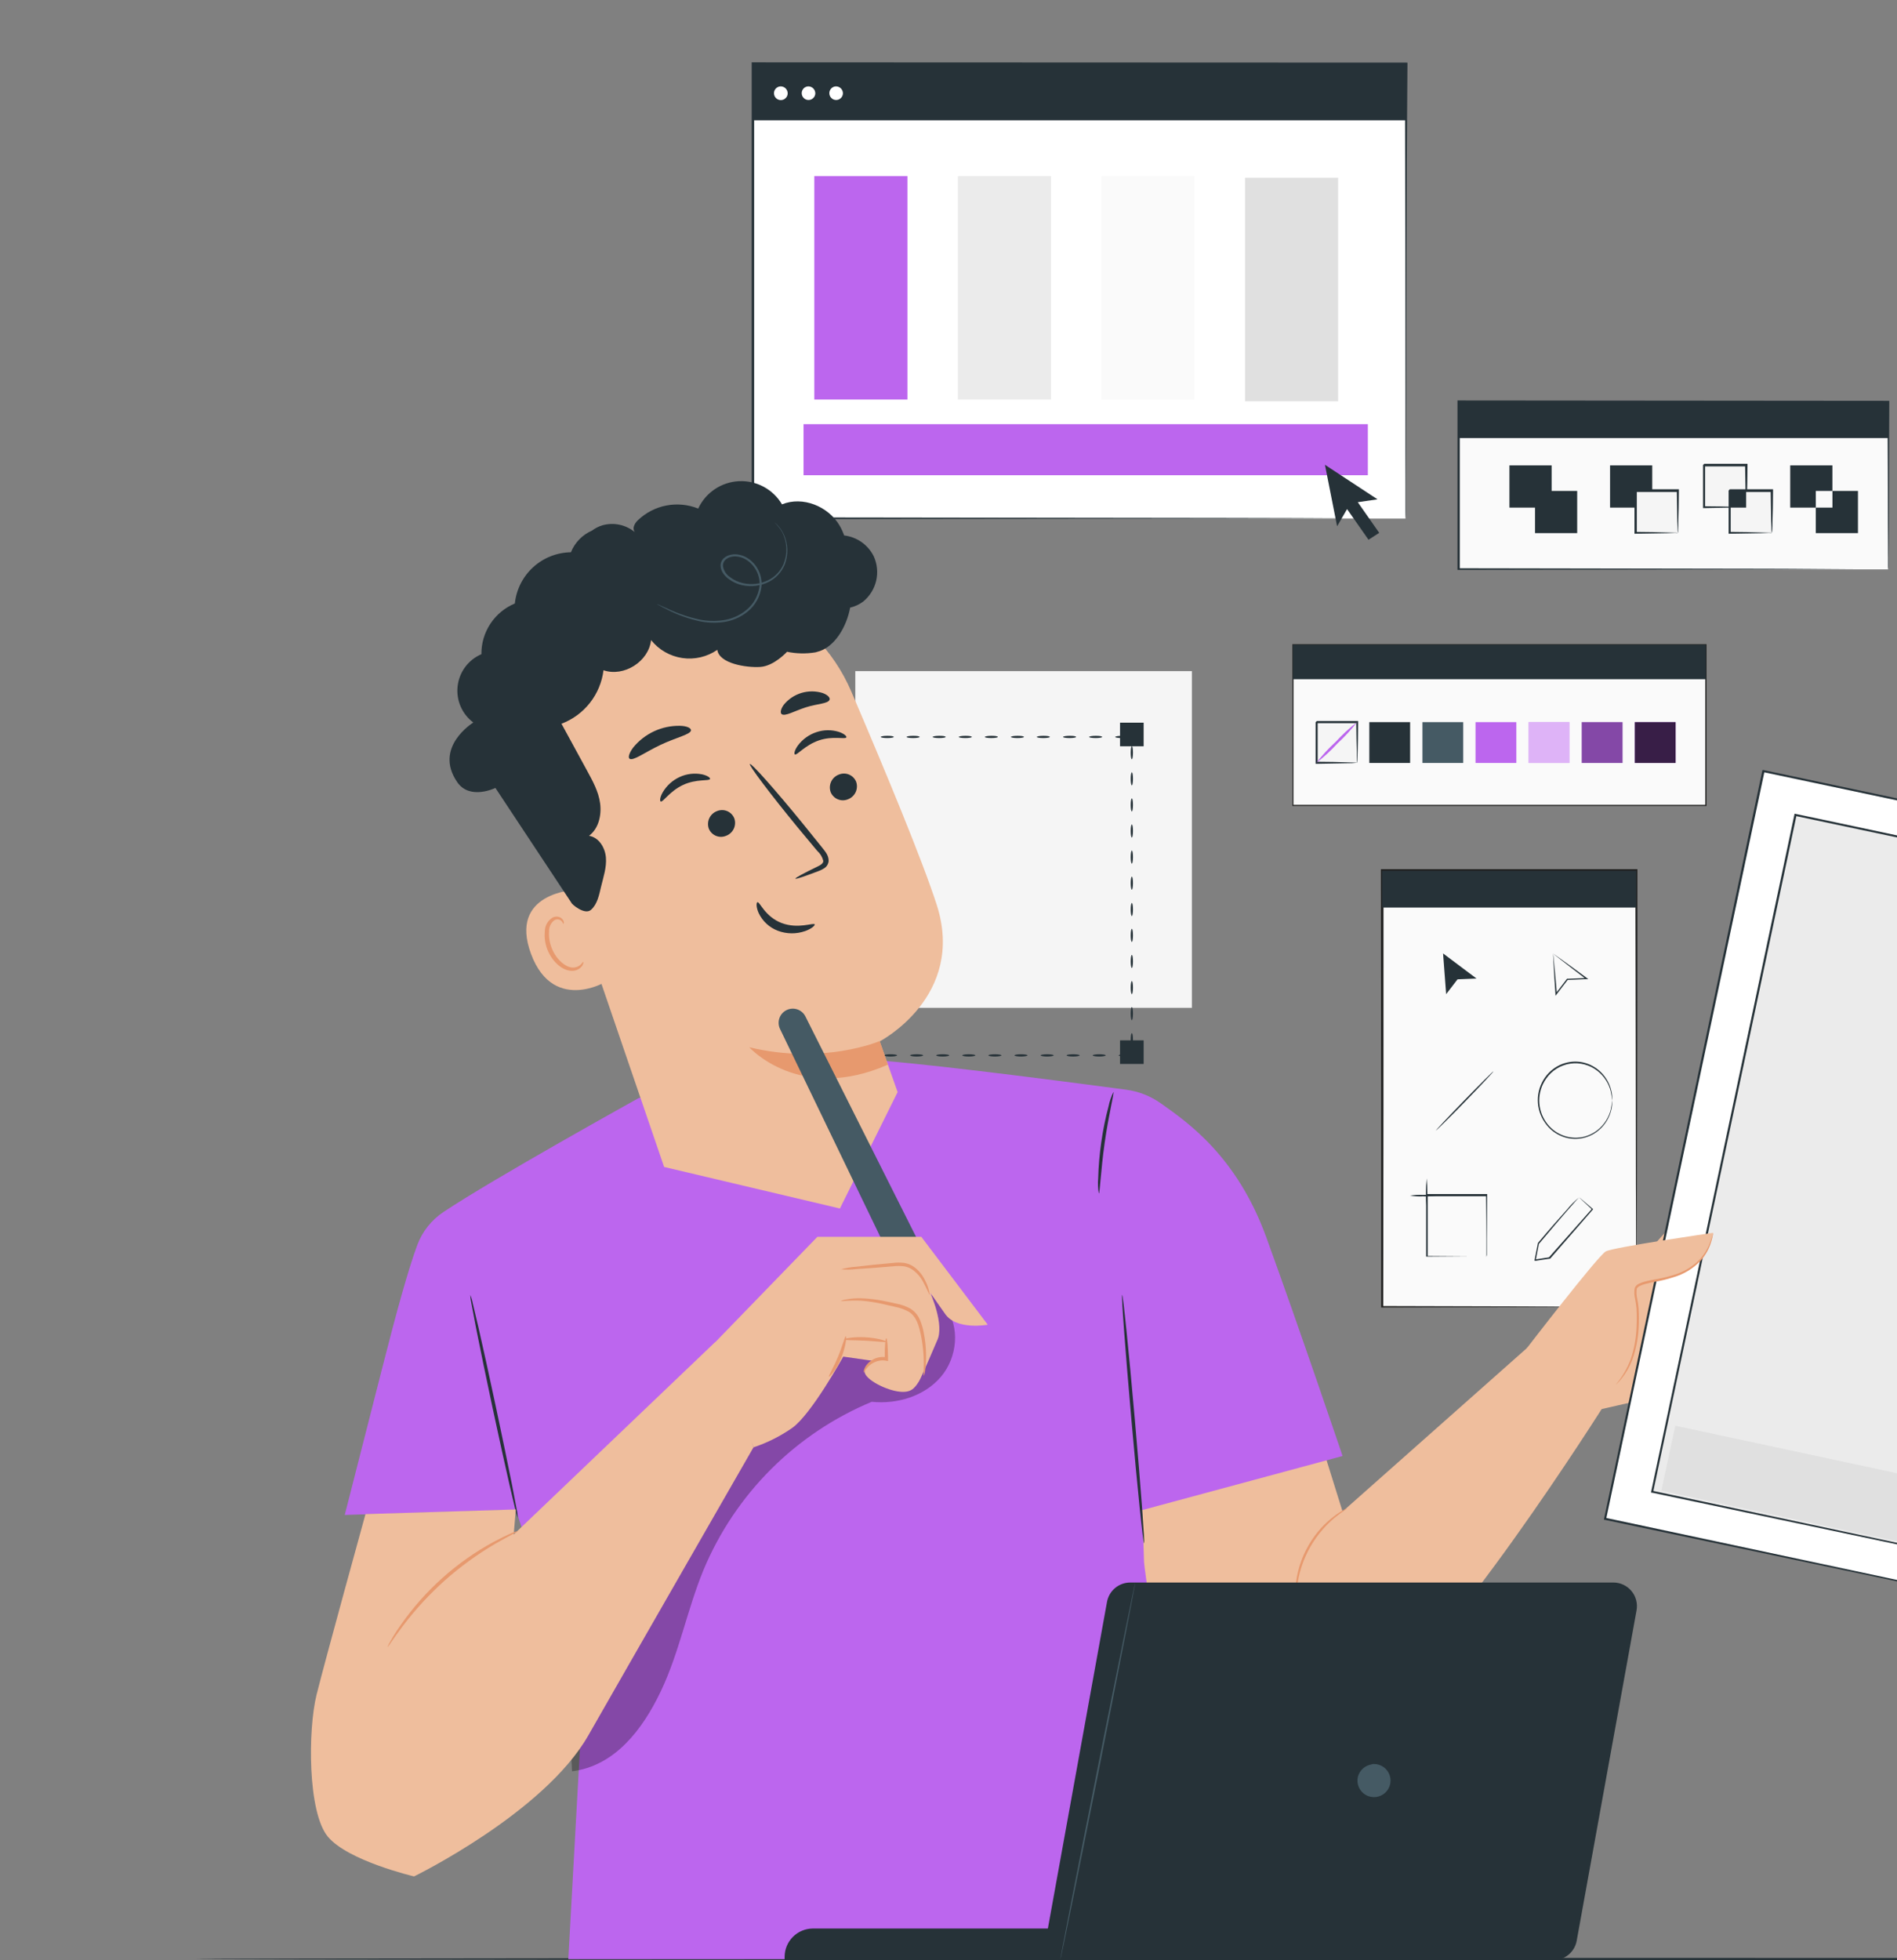 <?xml version="1.0" encoding="UTF-8"?> <svg xmlns="http://www.w3.org/2000/svg" width="213" height="220" viewBox="0 0 213 220" fill="none"><rect x="0" y="0" width="213" height="220" fill="#808080" stroke="none"/> <g clip-path="url(#clip0_1985_5701)"> <path d="M212.008 45.149H163.753V63.909H212.008V45.149Z" fill="#FAFAFA"></path> <path d="M212.008 63.909C212.008 63.909 212.008 63.791 212.008 63.569C212.008 63.347 212.008 63.018 212.008 62.595C212.008 61.739 212.008 60.482 211.983 58.869C211.983 55.632 211.957 50.958 211.936 45.149L212.029 45.242L163.774 45.283L163.908 45.149C163.908 51.705 163.908 58.034 163.908 63.909L163.779 63.78L198.34 63.837L208.39 63.873H211.091H211.787H212.034H211.807H211.122H208.452L198.428 63.909L163.779 63.971H163.65V63.842C163.65 57.977 163.65 51.638 163.65 45.082V44.948H163.784L212.039 44.989H212.132V45.082C212.106 50.911 212.091 55.611 212.081 58.858C212.081 60.467 212.081 61.709 212.055 62.564C212.055 62.981 212.055 63.296 212.055 63.523C212.055 63.749 212.008 63.909 212.008 63.909Z" fill="#263238"></path> <path d="M212.008 45.149H163.753V49.169H212.008V45.149Z" fill="#263238"></path> <path d="M174.221 52.236H169.484V56.972H174.221V52.236Z" fill="#263238"></path> <path d="M177.091 55.101H172.355V59.837H177.091V55.101Z" fill="#263238"></path> <path d="M185.518 52.236H180.781V56.972H185.518V52.236Z" fill="#263238"></path> <path d="M188.388 55.101H183.652V59.837H188.388V55.101Z" fill="#F5F5F5"></path> <path d="M188.388 59.843C188.373 59.721 188.365 59.599 188.362 59.477C188.362 59.209 188.362 58.889 188.332 58.503C188.332 57.668 188.285 56.498 188.275 55.101L188.388 55.22H183.652L183.786 55.086V56.359C183.786 56.776 183.786 57.183 183.786 57.58C183.786 58.374 183.786 59.126 183.786 59.817L183.673 59.699C185.069 59.699 186.249 59.74 187.069 59.76L188.048 59.791C188.169 59.79 188.29 59.798 188.409 59.817C188.304 59.83 188.199 59.83 188.094 59.817L187.146 59.848C186.322 59.848 185.121 59.894 183.673 59.905H183.523V59.786C183.523 59.09 183.523 58.343 183.523 57.549C183.523 57.153 183.523 56.745 183.523 56.328V55.055C183.404 55.173 183.688 54.89 183.657 54.916H188.393H188.512V55.029C188.512 56.477 188.476 57.678 188.45 58.503C188.45 58.879 188.45 59.193 188.424 59.456C188.435 59.586 188.423 59.717 188.388 59.843V59.843Z" fill="#263238"></path> <path d="M196.057 52.236H191.321V56.972H196.057V52.236Z" fill="#F5F5F5"></path> <path d="M196.057 56.972C196.042 56.851 196.033 56.729 196.031 56.606C196.031 56.345 196.021 56.02 196.001 55.632C196.001 54.797 195.954 53.627 195.944 52.236L196.057 52.349H191.321C191.29 52.349 191.573 52.092 191.455 52.215V53.478C191.455 53.895 191.455 54.303 191.455 54.699C191.455 55.493 191.455 56.245 191.455 56.936L191.336 56.823C192.733 56.823 193.913 56.859 194.733 56.879L195.712 56.91C195.833 56.909 195.953 56.918 196.073 56.936C195.968 56.949 195.863 56.949 195.758 56.936L194.81 56.967C193.985 56.967 192.785 57.013 191.336 57.029H191.223V56.91C191.223 56.22 191.223 55.467 191.223 54.674C191.223 54.277 191.223 53.87 191.223 53.452V52.189L191.357 52.055H196.093H196.212V52.174C196.212 53.617 196.176 54.818 196.155 55.642C196.155 56.019 196.129 56.333 196.124 56.596C196.124 56.724 196.101 56.852 196.057 56.972Z" fill="#263238"></path> <path d="M198.928 55.101H194.191V59.837H198.928V55.101Z" fill="#F5F5F5"></path> <path d="M198.928 59.843C198.913 59.721 198.904 59.599 198.902 59.477C198.902 59.209 198.902 58.889 198.871 58.503C198.871 57.668 198.825 56.498 198.815 55.101L198.928 55.22H194.192L194.326 55.086V56.359C194.326 56.776 194.326 57.183 194.326 57.58C194.326 58.374 194.326 59.126 194.326 59.817L194.212 59.699C195.609 59.699 196.789 59.74 197.608 59.76L198.588 59.791C198.709 59.79 198.829 59.798 198.948 59.817C198.844 59.83 198.739 59.83 198.634 59.817L197.686 59.848C196.856 59.848 195.66 59.894 194.212 59.905H194.094V59.786C194.094 59.09 194.094 58.343 194.094 57.549C194.094 57.153 194.094 56.745 194.094 56.328V55.055C193.975 55.173 194.259 54.89 194.228 54.916H198.964H199.083V55.029C199.083 56.477 199.046 57.678 199.021 58.503C199.021 58.879 199.021 59.193 198.995 59.456C198.995 59.588 198.973 59.719 198.928 59.843V59.843Z" fill="#263238"></path> <path d="M196.062 55.101H194.191V56.972H196.062V55.101Z" fill="#263238"></path> <path d="M205.746 52.236H201.01V56.972H205.746V52.236Z" fill="#263238"></path> <path d="M208.617 55.101H203.881V59.837H208.617V55.101Z" fill="#263238"></path> <path d="M205.752 55.101H203.881V56.972H205.752V55.101Z" fill="#FAFAFA"></path> <path d="M191.548 72.367H145.174V90.395H191.548V72.367Z" fill="#FAFAFA"></path> <path d="M191.615 90.462H145.112V72.3H191.615V90.462ZM145.231 90.333H191.476V72.434H145.241L145.231 90.333Z" fill="#222221"></path> <path d="M191.548 72.367H145.174V76.232H191.548V72.367Z" fill="#263238"></path> <path d="M152.374 81.051H147.792V85.633H152.374V81.051Z" fill="#F5F5F5"></path> <path d="M152.374 85.633C152.351 85.517 152.341 85.4 152.343 85.282C152.343 85.02 152.343 84.71 152.343 84.339C152.317 83.53 152.291 82.401 152.281 81.051L152.399 81.17H147.818C147.787 81.201 148.07 80.917 147.952 81.041V83.453C147.952 84.221 147.952 84.942 147.952 85.612L147.838 85.499C149.183 85.499 150.317 85.535 151.121 85.556L152.064 85.587C152.183 85.589 152.302 85.597 152.42 85.612C152.013 85.656 151.603 85.675 151.193 85.669C150.395 85.669 149.235 85.721 147.838 85.731H147.72V85.612C147.72 84.942 147.72 84.221 147.72 83.453V81.061L147.859 80.922H152.441H152.492V81.061C152.492 82.463 152.456 83.638 152.436 84.422C152.415 85.205 152.389 85.654 152.374 85.633Z" fill="#263238"></path> <path d="M147.792 85.633C148.455 84.778 149.189 83.982 149.988 83.252C150.719 82.452 151.518 81.716 152.374 81.051C151.709 81.907 150.973 82.706 150.173 83.438C149.443 84.236 148.647 84.97 147.792 85.633Z" fill="#BC66EE"></path> <path d="M158.332 81.051H153.75V85.633H158.332V81.051Z" fill="#263238"></path> <path d="M164.295 81.051H159.713V85.633H164.295V81.051Z" fill="#455A64"></path> <path d="M170.258 81.051H165.676V85.633H170.258V81.051Z" fill="#BC66EE"></path> <path d="M176.22 81.051H171.639V85.633H176.22V81.051Z" fill="#BC66EE"></path> <g opacity="0.5"> <path d="M176.22 81.051H171.639V85.633H176.22V81.051Z" fill="white"></path> </g> <path d="M182.184 81.051H177.602V85.633H182.184V81.051Z" fill="#BC66EE"></path> <g opacity="0.3"> <path d="M182.184 81.051H177.602V85.633H182.184V81.051Z" fill="black"></path> </g> <path d="M188.141 81.051H183.56V85.633H188.141V81.051Z" fill="#BC66EE"></path> <g opacity="0.7"> <path d="M188.141 81.051H183.56V85.633H188.141V81.051Z" fill="black"></path> </g> <path d="M157.818 7.122H84.461V58.207H157.818V7.122Z" fill="white"></path> <path d="M157.818 58.236C157.818 58.236 157.818 57.916 157.818 57.303C157.818 56.691 157.818 55.782 157.818 54.598C157.818 52.225 157.818 48.768 157.818 44.308C157.818 35.422 157.777 22.666 157.754 7.152L157.876 7.274H84.525L84.677 7.122C84.677 25.377 84.677 42.716 84.677 58.207L84.543 58.067L137.418 58.137L152.495 58.172H156.506H157.538H157.899H157.555H156.535H152.553L137.505 58.213L84.543 58.277H84.403V58.236C84.403 42.745 84.403 25.406 84.403 7.152V7H84.561L157.911 7.029H158.033V7.152C157.894 22.672 157.894 35.452 157.894 44.355C157.894 48.785 157.864 52.255 157.859 54.616C157.859 55.782 157.859 56.685 157.859 57.298C157.859 57.91 157.818 58.236 157.818 58.236Z" fill="#263238"></path> <path d="M157.818 7.122H84.461V13.506H157.818V7.122Z" fill="#263238"></path> <path d="M88.444 10.492C88.438 10.643 88.388 10.789 88.3 10.912C88.212 11.034 88.09 11.128 87.949 11.182C87.808 11.236 87.654 11.247 87.507 11.214C87.359 11.181 87.225 11.106 87.12 10.997C87.016 10.889 86.945 10.751 86.918 10.603C86.89 10.454 86.907 10.301 86.966 10.162C87.025 10.023 87.124 9.905 87.25 9.822C87.376 9.738 87.523 9.694 87.674 9.694C87.882 9.698 88.079 9.785 88.224 9.934C88.368 10.084 88.447 10.285 88.444 10.492Z" fill="white"></path> <path d="M91.545 10.492C91.538 10.642 91.488 10.786 91.4 10.907C91.312 11.028 91.19 11.12 91.05 11.173C90.91 11.225 90.758 11.235 90.612 11.202C90.466 11.169 90.333 11.093 90.23 10.985C90.127 10.877 90.057 10.741 90.031 10.594C90.004 10.447 90.021 10.295 90.08 10.158C90.138 10.02 90.236 9.903 90.361 9.82C90.486 9.738 90.632 9.694 90.781 9.694C90.988 9.7 91.184 9.787 91.327 9.936C91.47 10.086 91.548 10.286 91.545 10.492Z" fill="white"></path> <path d="M94.647 10.492C94.64 10.642 94.59 10.786 94.502 10.907C94.414 11.028 94.292 11.12 94.152 11.173C94.012 11.225 93.86 11.235 93.714 11.202C93.568 11.169 93.436 11.093 93.332 10.985C93.229 10.877 93.159 10.741 93.133 10.594C93.106 10.447 93.123 10.295 93.182 10.158C93.24 10.02 93.338 9.903 93.463 9.82C93.588 9.738 93.734 9.694 93.883 9.694C93.986 9.696 94.087 9.718 94.181 9.76C94.275 9.801 94.36 9.861 94.431 9.935C94.502 10.009 94.557 10.096 94.594 10.192C94.632 10.288 94.649 10.39 94.647 10.492V10.492Z" fill="white"></path> <path d="M101.888 19.762H91.434V44.844H101.888V19.762Z" fill="#BC66EE"></path> <path d="M118.009 19.762H107.555V44.844H118.009V19.762Z" fill="#EBEBEB"></path> <path d="M134.129 19.762H123.676V44.844H134.129V19.762Z" fill="#FAFAFA"></path> <path d="M150.25 19.955H139.797V45.037H150.25V19.955Z" fill="#E0E0E0"></path> <path d="M153.585 47.608H90.222V53.339H153.585V47.608Z" fill="#BC66EE"></path> <path d="M148.769 52.167L150.134 59.07L151.253 57.14L153.661 60.58L154.862 59.805L152.454 56.365L154.67 56.044L148.769 52.167Z" fill="#263238"></path> <path d="M183.72 97.74H155.178V146.696H183.72V97.74Z" fill="#FAFAFA"></path> <path d="M183.72 146.696C183.72 146.696 183.72 146.613 183.72 146.454C183.72 146.294 183.72 146.057 183.72 145.753C183.72 145.134 183.72 144.207 183.72 143.057C183.72 140.697 183.72 137.269 183.684 132.94C183.684 124.292 183.648 112.072 183.622 97.74L183.751 97.863H155.209L155.343 97.729C155.343 116.407 155.343 133.533 155.312 146.691L155.209 146.588L176.015 146.644L181.73 146.67H183.23H183.746H183.23H181.751L176.056 146.696L155.188 146.752H155.08V146.649C155.08 133.497 155.08 116.371 155.049 97.688V97.554H155.188H183.73H183.854V97.678C183.854 112.041 183.807 124.292 183.792 132.961C183.792 137.275 183.766 140.692 183.756 143.047C183.756 144.212 183.756 145.108 183.756 145.722C183.756 146.021 183.756 146.237 183.756 146.407C183.756 146.577 183.72 146.696 183.72 146.696Z" fill="#222221"></path> <path d="M183.72 97.74H155.178V101.863H183.72V97.74Z" fill="#263238"></path> <path d="M162.032 107.011L162.378 111.583L163.656 109.918L165.789 109.83L162.032 107.011Z" fill="#263238"></path> <path d="M174.371 107.011L174.639 107.202L175.422 107.759C176.092 108.243 177.061 108.939 178.174 109.769L178.344 109.897H178.128L176.066 109.985H175.989L176.051 109.949L174.773 111.614L174.649 111.773V111.572C174.551 110.222 174.489 109.057 174.443 108.253C174.443 107.893 174.407 107.583 174.391 107.315C174.386 107.209 174.386 107.102 174.391 106.996C174.391 106.996 174.391 107.13 174.427 107.357C174.463 107.583 174.484 107.949 174.52 108.315C174.597 109.13 174.711 110.253 174.814 111.562L174.675 111.521C175.072 111.006 175.504 110.439 175.948 109.851H175.973H176.082L178.143 109.769L178.102 109.908C177.03 109.099 176.118 108.387 175.458 107.872L174.68 107.264C174.479 107.104 174.376 107.022 174.371 107.011Z" fill="#263238"></path> <path d="M161.223 126.9C161.192 126.869 162.615 125.354 164.398 123.519C166.181 121.684 167.66 120.215 167.691 120.246C167.722 120.277 166.3 121.792 164.516 123.632C162.733 125.472 161.223 126.931 161.223 126.9Z" fill="#263238"></path> <path d="M181.019 123.529C180.991 123.183 180.94 122.838 180.865 122.498C180.635 121.589 180.111 120.781 179.375 120.2C178.946 119.861 178.451 119.613 177.922 119.473C177.393 119.333 176.841 119.303 176.3 119.384C175.759 119.466 175.241 119.658 174.777 119.948C174.313 120.238 173.913 120.62 173.603 121.071C173.1 121.787 172.83 122.641 172.83 123.516C172.83 124.392 173.1 125.245 173.603 125.962C174.045 126.6 174.661 127.098 175.379 127.394C176.097 127.69 176.885 127.773 177.649 127.632C178.279 127.507 178.87 127.235 179.375 126.838C180.112 126.255 180.635 125.445 180.865 124.534C180.939 124.195 180.991 123.85 181.019 123.503C181.04 123.85 181.009 124.197 180.926 124.534C180.714 125.47 180.193 126.307 179.447 126.91C178.894 127.361 178.231 127.658 177.527 127.772C176.822 127.886 176.1 127.813 175.432 127.56C174.636 127.257 173.953 126.718 173.474 126.013C172.95 125.271 172.669 124.384 172.669 123.475C172.669 122.566 172.95 121.68 173.474 120.937C173.958 120.244 174.641 119.714 175.432 119.416C176.148 119.148 176.924 119.084 177.674 119.231C178.323 119.366 178.93 119.652 179.447 120.066C180.192 120.67 180.713 121.507 180.926 122.442C181.014 122.797 181.045 123.164 181.019 123.529V123.529Z" fill="#263238"></path> <path d="M177.324 134.404L177.427 134.476C177.509 134.553 177.607 134.631 177.721 134.723L178.844 135.687L178.88 135.723L178.849 135.759L174.056 141.269H174.03L173.453 141.356L172.422 141.511H172.309V141.398C172.443 140.743 172.567 140.109 172.685 139.506C173.984 137.96 175.118 136.672 175.943 135.765C176.347 135.254 176.808 134.793 177.319 134.388L177.221 134.481C177.164 134.543 177.071 134.631 176.963 134.754C176.736 135.002 176.417 135.368 176.015 135.832C175.211 136.754 174.092 138.068 172.804 139.604V139.568C172.69 140.171 172.567 140.805 172.438 141.459L172.345 141.367L173.376 141.207L173.953 141.119L173.902 141.145L178.746 135.677V135.744L177.715 134.775L177.432 134.507L177.324 134.404Z" fill="#263238"></path> <path d="M166.893 141.078C166.893 141.078 166.893 141.032 166.893 140.944V140.568C166.893 140.207 166.893 139.738 166.893 139.161C166.893 137.924 166.893 136.218 166.862 134.193L166.929 134.265H160.229C160.229 134.265 160.378 134.11 160.306 134.187V137.795C160.306 138.95 160.306 140.037 160.306 141.037L160.239 140.97L165.068 141.006H166.434H166.8H166.893C166.893 141.006 166.856 141.006 166.779 141.006H166.429H165.078L160.203 141.042H160.131V140.97C160.131 139.97 160.131 138.883 160.131 137.728C160.131 137.151 160.131 136.553 160.131 135.945V134.1C160.059 134.167 160.229 133.997 160.213 134.017H166.913H166.985V134.084C166.985 136.146 166.954 137.847 166.949 139.099C166.949 139.671 166.949 140.13 166.949 140.491V140.851C166.893 141.042 166.893 141.083 166.893 141.078Z" fill="#263238"></path> <path d="M161.223 134.193C160.745 134.275 160.259 134.303 159.775 134.275C159.289 134.303 158.801 134.275 158.322 134.193C158.802 134.116 159.289 134.091 159.775 134.115C160.259 134.091 160.744 134.117 161.223 134.193V134.193Z" fill="#263238"></path> <path d="M160.192 135.517C160.082 134.431 160.082 133.336 160.192 132.25C160.295 133.336 160.295 134.43 160.192 135.517Z" fill="#263238"></path> <path d="M133.828 75.325H96.035V113.118H133.828V75.325Z" fill="#F5F5F5"></path> <path d="M125.608 118.452C125.608 118.385 125.938 118.328 126.345 118.328C126.752 118.328 127.077 118.385 127.077 118.452C127.077 118.519 126.747 118.581 126.345 118.581C125.943 118.581 125.608 118.524 125.608 118.452Z" fill="#263238"></path> <path d="M122.691 118.452C122.691 118.385 123.021 118.328 123.423 118.328C123.825 118.328 124.154 118.385 124.154 118.452C124.154 118.519 123.83 118.581 123.423 118.581C123.015 118.581 122.691 118.524 122.691 118.452Z" fill="#263238"></path> <path d="M119.763 118.452C119.763 118.385 120.093 118.328 120.495 118.328C120.897 118.328 121.227 118.385 121.227 118.452C121.227 118.519 120.902 118.581 120.495 118.581C120.088 118.581 119.763 118.524 119.763 118.452Z" fill="#263238"></path> <path d="M116.846 118.452C116.846 118.385 117.176 118.328 117.578 118.328C117.98 118.328 118.31 118.385 118.31 118.452C118.31 118.519 117.98 118.581 117.578 118.581C117.176 118.581 116.846 118.524 116.846 118.452Z" fill="#263238"></path> <path d="M113.909 118.452C113.909 118.385 114.233 118.328 114.641 118.328C115.048 118.328 115.372 118.385 115.372 118.452C115.372 118.519 115.043 118.581 114.641 118.581C114.239 118.581 113.909 118.524 113.909 118.452Z" fill="#263238"></path> <path d="M110.981 118.452C110.981 118.385 111.306 118.328 111.713 118.328C112.12 118.328 112.445 118.385 112.445 118.452C112.445 118.519 112.115 118.581 111.713 118.581C111.311 118.581 110.981 118.524 110.981 118.452Z" fill="#263238"></path> <path d="M108.049 118.452C108.049 118.385 108.379 118.328 108.781 118.328C109.183 118.328 109.518 118.385 109.518 118.452C109.518 118.519 109.188 118.581 108.781 118.581C108.374 118.581 108.049 118.524 108.049 118.452Z" fill="#263238"></path> <path d="M105.121 118.452C105.121 118.385 105.451 118.328 105.853 118.328C106.255 118.328 106.585 118.385 106.585 118.452C106.585 118.519 106.26 118.581 105.853 118.581C105.446 118.581 105.121 118.524 105.121 118.452Z" fill="#263238"></path> <path d="M102.194 118.452C102.194 118.385 102.524 118.328 102.926 118.328C103.328 118.328 103.658 118.385 103.658 118.452C103.658 118.519 103.333 118.581 102.926 118.581C102.519 118.581 102.194 118.524 102.194 118.452Z" fill="#263238"></path> <path d="M99.267 118.452C99.267 118.385 99.596 118.328 99.998 118.328C100.4 118.328 100.73 118.385 100.73 118.452C100.73 118.519 100.4 118.581 99.998 118.581C99.596 118.581 99.267 118.524 99.267 118.452Z" fill="#263238"></path> <path d="M96.339 118.452C96.339 118.385 96.664 118.328 97.071 118.328C97.478 118.328 97.803 118.385 97.803 118.452C97.803 118.519 97.473 118.581 97.071 118.581C96.669 118.581 96.339 118.524 96.339 118.452Z" fill="#263238"></path> <path d="M93.412 118.452C93.412 118.385 93.737 118.328 94.144 118.328C94.551 118.328 94.876 118.385 94.876 118.452C94.876 118.519 94.546 118.581 94.144 118.581C93.742 118.581 93.412 118.524 93.412 118.452Z" fill="#263238"></path> <path d="M91.325 117.612C91.391 117.612 91.448 117.942 91.448 118.344V118.452L91.325 118.328C91.675 118.328 91.943 118.39 91.943 118.452C91.943 118.514 91.675 118.571 91.325 118.581H91.201V118.344C91.196 117.942 91.252 117.612 91.325 117.612Z" fill="#263238"></path> <path d="M91.325 114.669C91.392 114.669 91.448 114.999 91.448 115.401C91.448 115.803 91.392 116.133 91.325 116.133C91.258 116.133 91.196 115.803 91.196 115.401C91.196 114.999 91.252 114.669 91.325 114.669Z" fill="#263238"></path> <path d="M91.325 111.757C91.392 111.757 91.448 112.082 91.448 112.489C91.448 112.896 91.392 113.221 91.325 113.221C91.258 113.221 91.196 112.891 91.196 112.489C91.196 112.087 91.252 111.757 91.325 111.757Z" fill="#263238"></path> <path d="M91.325 108.83C91.392 108.83 91.448 109.155 91.448 109.562C91.448 109.969 91.392 110.294 91.325 110.294C91.258 110.294 91.196 109.964 91.196 109.562C91.196 109.16 91.252 108.83 91.325 108.83Z" fill="#263238"></path> <path d="M91.325 105.908C91.392 105.908 91.448 106.238 91.448 106.64C91.448 107.042 91.392 107.377 91.325 107.377C91.258 107.377 91.196 107.047 91.196 106.64C91.196 106.232 91.252 105.908 91.325 105.908Z" fill="#263238"></path> <path d="M91.325 102.97C91.392 102.97 91.448 103.3 91.448 103.702C91.448 104.104 91.392 104.434 91.325 104.434C91.258 104.434 91.196 104.109 91.196 103.702C91.196 103.295 91.252 102.97 91.325 102.97Z" fill="#263238"></path> <path d="M91.325 100.043C91.392 100.043 91.448 100.373 91.448 100.775C91.448 101.177 91.392 101.506 91.325 101.506C91.258 101.506 91.196 101.182 91.196 100.775C91.196 100.367 91.252 100.043 91.325 100.043Z" fill="#263238"></path> <path d="M91.325 97.115C91.392 97.115 91.448 97.445 91.448 97.847C91.448 98.249 91.392 98.579 91.325 98.579C91.258 98.579 91.196 98.249 91.196 97.847C91.196 97.445 91.252 97.115 91.325 97.115Z" fill="#263238"></path> <path d="M91.325 94.188C91.392 94.188 91.448 94.513 91.448 94.92C91.448 95.327 91.392 95.652 91.325 95.652C91.258 95.652 91.196 95.322 91.196 94.92C91.196 94.518 91.252 94.188 91.325 94.188Z" fill="#263238"></path> <path d="M91.325 91.26C91.392 91.26 91.448 91.585 91.448 91.992C91.448 92.4 91.392 92.724 91.325 92.724C91.258 92.724 91.196 92.394 91.196 91.992C91.196 91.59 91.252 91.26 91.325 91.26Z" fill="#263238"></path> <path d="M91.325 88.328C91.392 88.328 91.448 88.658 91.448 89.06C91.448 89.462 91.392 89.792 91.325 89.792C91.258 89.792 91.196 89.467 91.196 89.06C91.196 88.653 91.252 88.328 91.325 88.328Z" fill="#263238"></path> <path d="M91.325 85.401C91.392 85.401 91.448 85.731 91.448 86.132C91.448 86.534 91.392 86.864 91.325 86.864C91.258 86.864 91.196 86.54 91.196 86.132C91.196 85.725 91.252 85.401 91.325 85.401Z" fill="#263238"></path> <path d="M91.541 82.715C91.541 82.746 91.459 82.782 91.325 82.803L91.412 82.715C91.44 82.886 91.452 83.058 91.448 83.231C91.448 83.638 91.391 83.963 91.325 83.963C91.257 83.963 91.196 83.638 91.196 83.231C91.195 83.058 91.207 82.886 91.232 82.715V82.612H91.304C91.459 82.628 91.541 82.659 91.541 82.715Z" fill="#263238"></path> <path d="M94.468 82.716C94.468 82.782 94.144 82.839 93.737 82.839C93.329 82.839 93.005 82.782 93.005 82.716C93.005 82.648 93.335 82.587 93.737 82.587C94.138 82.587 94.468 82.623 94.468 82.716Z" fill="#263238"></path> <path d="M97.401 82.716C97.401 82.782 97.071 82.839 96.669 82.839C96.267 82.839 95.937 82.782 95.937 82.716C95.937 82.648 96.262 82.587 96.669 82.587C97.076 82.587 97.401 82.623 97.401 82.716Z" fill="#263238"></path> <path d="M100.354 82.716C100.354 82.782 100.024 82.839 99.622 82.839C99.22 82.839 98.89 82.782 98.89 82.716C98.89 82.648 99.215 82.587 99.622 82.587C100.029 82.587 100.354 82.623 100.354 82.716Z" fill="#263238"></path> <path d="M103.256 82.716C103.256 82.782 102.926 82.839 102.524 82.839C102.122 82.839 101.792 82.782 101.792 82.716C101.792 82.648 102.117 82.587 102.524 82.587C102.931 82.587 103.256 82.623 103.256 82.716Z" fill="#263238"></path> <path d="M106.183 82.716C106.183 82.782 105.858 82.839 105.451 82.839C105.044 82.839 104.719 82.782 104.719 82.716C104.719 82.648 105.049 82.587 105.451 82.587C105.853 82.587 106.183 82.623 106.183 82.716Z" fill="#263238"></path> <path d="M109.116 82.716C109.116 82.782 108.791 82.839 108.384 82.839C107.977 82.839 107.652 82.782 107.652 82.716C107.652 82.648 107.982 82.587 108.384 82.587C108.786 82.587 109.116 82.623 109.116 82.716Z" fill="#263238"></path> <path d="M112.038 82.716C112.038 82.782 111.713 82.839 111.306 82.839C110.899 82.839 110.574 82.782 110.574 82.716C110.574 82.648 110.904 82.587 111.306 82.587C111.708 82.587 112.038 82.623 112.038 82.716Z" fill="#263238"></path> <path d="M114.97 82.716C114.97 82.782 114.64 82.839 114.238 82.839C113.836 82.839 113.507 82.782 113.507 82.716C113.507 82.648 113.831 82.587 114.238 82.587C114.646 82.587 114.97 82.623 114.97 82.716Z" fill="#263238"></path> <path d="M117.877 82.716C117.877 82.782 117.547 82.839 117.145 82.839C116.743 82.839 116.413 82.782 116.413 82.716C116.413 82.648 116.738 82.587 117.145 82.587C117.552 82.587 117.877 82.623 117.877 82.716Z" fill="#263238"></path> <path d="M120.825 82.716C120.825 82.782 120.495 82.839 120.093 82.839C119.691 82.839 119.361 82.782 119.361 82.716C119.361 82.648 119.686 82.587 120.093 82.587C120.5 82.587 120.825 82.623 120.825 82.716Z" fill="#263238"></path> <path d="M123.753 82.716C123.753 82.782 123.428 82.839 123.021 82.839C122.614 82.839 122.289 82.782 122.289 82.716C122.289 82.648 122.619 82.587 123.021 82.587C123.423 82.587 123.753 82.623 123.753 82.716Z" fill="#263238"></path> <path d="M126.68 82.716C126.68 82.782 126.355 82.839 125.948 82.839C125.541 82.839 125.216 82.782 125.216 82.716C125.216 82.648 125.546 82.587 125.948 82.587C126.35 82.587 126.68 82.623 126.68 82.716Z" fill="#263238"></path> <path d="M127.087 85.22C127.015 85.22 126.958 84.891 126.958 84.489C126.958 84.087 127.015 83.751 127.087 83.751C127.159 83.751 127.211 84.081 127.211 84.489C127.211 84.896 127.154 85.22 127.087 85.22Z" fill="#263238"></path> <path d="M127.087 88.147C127.015 88.147 126.958 87.818 126.958 87.416C126.958 87.014 127.015 86.684 127.087 86.684C127.159 86.684 127.211 87.008 127.211 87.416C127.211 87.823 127.154 88.147 127.087 88.147Z" fill="#263238"></path> <path d="M127.087 91.075C127.015 91.075 126.958 90.745 126.958 90.343C126.958 89.941 127.015 89.611 127.087 89.611C127.159 89.611 127.211 89.936 127.211 90.343C127.211 90.75 127.154 91.075 127.087 91.075Z" fill="#263238"></path> <path d="M127.087 94.002C127.015 94.002 126.958 93.672 126.958 93.27C126.958 92.868 127.015 92.539 127.087 92.539C127.159 92.539 127.211 92.868 127.211 93.27C127.211 93.672 127.154 94.002 127.087 94.002Z" fill="#263238"></path> <path d="M127.087 96.93C127.015 96.93 126.958 96.605 126.958 96.198C126.958 95.791 127.015 95.466 127.087 95.466C127.159 95.466 127.211 95.796 127.211 96.198C127.211 96.6 127.154 96.93 127.087 96.93Z" fill="#263238"></path> <path d="M127.087 99.857C127.015 99.857 126.958 99.533 126.958 99.125C126.958 98.718 127.015 98.394 127.087 98.394C127.159 98.394 127.211 98.723 127.211 99.125C127.211 99.527 127.154 99.857 127.087 99.857Z" fill="#263238"></path> <path d="M127.087 102.815C127.015 102.815 126.958 102.486 126.958 102.084C126.958 101.682 127.015 101.352 127.087 101.352C127.159 101.352 127.211 101.676 127.211 102.084C127.211 102.491 127.154 102.815 127.087 102.815Z" fill="#263238"></path> <path d="M127.087 105.717C127.015 105.717 126.958 105.387 126.958 104.985C126.958 104.583 127.015 104.253 127.087 104.253C127.159 104.253 127.211 104.578 127.211 104.985C127.211 105.392 127.154 105.717 127.087 105.717Z" fill="#263238"></path> <path d="M127.087 108.644C127.015 108.644 126.958 108.315 126.958 107.913C126.958 107.511 127.015 107.181 127.087 107.181C127.159 107.181 127.211 107.505 127.211 107.913C127.211 108.32 127.154 108.644 127.087 108.644Z" fill="#263238"></path> <path d="M127.087 111.577C127.015 111.577 126.958 111.252 126.958 110.845C126.958 110.438 127.015 110.113 127.087 110.113C127.159 110.113 127.211 110.443 127.211 110.845C127.211 111.247 127.154 111.577 127.087 111.577Z" fill="#263238"></path> <path d="M127.087 114.499C127.015 114.499 126.958 114.174 126.958 113.767C126.958 113.36 127.015 113.035 127.087 113.035C127.159 113.035 127.211 113.365 127.211 113.767C127.211 114.169 127.154 114.499 127.087 114.499Z" fill="#263238"></path> <path d="M127.087 117.427C127.015 117.427 126.958 117.102 126.958 116.695C126.958 116.288 127.015 115.963 127.087 115.963C127.159 115.963 127.211 116.293 127.211 116.695C127.211 117.097 127.154 117.427 127.087 117.427Z" fill="#263238"></path> <path d="M128.412 116.767H125.762V119.416H128.412V116.767Z" fill="#263238"></path> <path d="M92.649 117.133H90V119.782H92.649V117.133Z" fill="#263238"></path> <path d="M128.412 81.112H125.762V83.762H128.412V81.112Z" fill="#263238"></path> <path d="M92.649 81.37H90V84.019H92.649V81.37Z" fill="#263238"></path> <path d="M328.819 219.877C328.819 219.943 260.129 220 175.419 220C90.708 220 22 219.943 22 219.877C22 219.81 90.675 219.753 175.419 219.753C260.163 219.753 328.819 219.806 328.819 219.877Z" fill="#263238"></path> <path d="M176.989 149.418L188.329 136.821L197.259 136.119L198.616 145.78L191.393 149.01L183.505 157.315L178.72 158.406L176.989 149.418Z" fill="#EFBE9D"></path> <path d="M198.012 86.548L180.236 170.469L278.201 191.22L295.977 107.3L198.012 86.548Z" fill="white"></path> <path d="M278.19 191.207L295.861 107.26L295.942 107.383L197.98 86.657L198.127 86.562C191.672 117.011 185.592 145.709 180.342 170.481L180.257 170.353L278.195 191.221L180.209 170.585H180.105V170.476C185.35 145.705 191.421 117.006 197.866 86.558L197.89 86.434H198.009L295.985 107.189H296.089L296.065 107.293C285.304 157.841 278.375 190.353 278.19 191.207Z" fill="#263238"></path> <path d="M201.607 91.46L185.513 167.437L274.611 186.31L290.705 110.333L201.607 91.46Z" fill="#EBEBEB"></path> <path d="M274.6 186.298C274.6 186.298 274.694 185.824 274.884 184.899C275.074 183.974 275.358 182.613 275.733 180.839C276.478 177.282 277.573 172.074 278.968 165.434C281.766 152.155 285.764 133.184 290.587 110.3L290.668 110.423L201.575 91.575L201.722 91.481C195.879 119.036 190.373 145.012 185.621 167.455L185.535 167.322L249.956 181.024L268.14 184.903L272.949 185.933L274.187 186.203L274.609 186.298L274.196 186.217L272.968 185.966L268.173 184.96L250.004 181.142L185.502 167.535H185.398V167.426C190.14 144.984 195.647 119.007 201.476 91.447L201.499 91.324L201.623 91.352L290.706 110.238H290.806V110.338C285.935 133.231 281.894 152.231 279.067 165.51C277.644 172.15 276.539 177.339 275.785 180.886C275.406 182.651 275.112 184.002 274.917 184.918C274.723 185.833 274.6 186.298 274.6 186.298Z" fill="#263238"></path> <path d="M188.106 160.017L186.543 167.31L275.574 186.388L277.137 179.095L188.106 160.017Z" fill="#E0E0E0"></path> <path d="M144.32 149.058L150.747 169.651L172.151 150.68L180.214 157.561C180.214 157.561 162.049 186.435 153.237 191.871C143.462 197.903 131.833 189.973 130.363 184.154C128.892 178.335 121.152 152.245 121.152 152.245L144.32 149.058Z" fill="#EFBE9D"></path> <path d="M151.255 169.29C151.278 169.333 150.69 169.66 149.865 170.343C149.383 170.747 148.933 171.188 148.518 171.661C147.504 172.82 146.723 174.163 146.218 175.617C146.013 176.211 145.854 176.82 145.743 177.438C145.554 178.496 145.559 179.169 145.511 179.169C145.48 179.013 145.469 178.854 145.478 178.695C145.465 178.51 145.465 178.325 145.478 178.14C145.478 177.927 145.502 177.666 145.549 177.41C145.641 176.777 145.787 176.153 145.985 175.546C146.479 174.052 147.279 172.677 148.333 171.51C148.768 171.036 149.244 170.601 149.756 170.21C149.965 170.035 150.178 169.907 150.353 169.783C150.506 169.678 150.665 169.582 150.828 169.494C150.96 169.407 151.104 169.338 151.255 169.29V169.29Z" fill="#E7996E"></path> <path d="M128.233 169.494L150.747 163.419C150.747 163.419 145.919 149.138 142.163 138.818C138.843 129.717 133.28 125.927 130.387 123.869C129.218 123.031 127.861 122.493 126.436 122.304C121.11 121.592 106.54 119.676 99.312 119.074C90.372 118.329 71.7 123.252 71.7 123.252C71.7 123.252 55.328 132.33 49.807 136.025C48.453 136.92 47.419 138.222 46.852 139.743C45.833 142.489 44.533 147.208 42.977 153.312C41.986 157.192 38.709 170.035 38.709 170.035L57.912 169.442C61.782 181.195 65.368 191.733 65.368 191.733L63.812 219.886H135.03C135.03 219.886 128.456 176.338 128.456 175.328C128.456 174.958 128.366 172.468 128.233 169.494Z" fill="#BC66EE"></path> <g opacity="0.3"> <path d="M106.085 146.639C104.662 144.841 102.215 144.106 99.948 144.334C97.68 144.562 95.575 145.633 93.687 146.914C87.863 150.865 83.727 156.822 80.075 162.831C73.701 173.307 68.346 184.37 64.083 195.869L64.23 198.809C69.006 198.207 72.117 194.18 74.19 189.841C76.262 185.501 77.154 180.682 78.98 176.234C82.54 167.688 89.334 160.894 97.88 157.334C100.725 157.628 103.78 156.713 105.639 154.54C107.498 152.368 107.854 148.882 106.085 146.639Z" fill="black"></path> </g> <path d="M128.456 173.222C128.347 173.222 127.711 166.995 127.033 159.297C126.355 151.6 125.89 145.344 125.995 145.335C126.099 145.325 126.739 151.557 127.417 159.264C128.096 166.971 128.556 173.213 128.456 173.222Z" fill="#263238"></path> <path d="M52.8 145.335C52.928 145.64 53.023 145.958 53.084 146.283C53.25 146.985 53.464 147.882 53.715 148.953C54.232 151.211 54.92 154.332 55.655 157.789C56.39 161.247 57.04 164.377 57.49 166.649C57.694 167.73 57.865 168.636 58.002 169.343C58.081 169.671 58.125 170.006 58.135 170.343C58.013 170.037 57.919 169.719 57.855 169.395C57.689 168.693 57.476 167.796 57.225 166.725C56.708 164.467 56.02 161.346 55.28 157.889C54.54 154.431 53.9 151.301 53.449 149.029C53.245 147.948 53.07 147.042 52.937 146.331C52.859 146.004 52.813 145.67 52.8 145.335V145.335Z" fill="#263238"></path> <path d="M125.018 122.574C125.131 122.603 124.482 125.102 124.036 128.266C123.59 131.429 123.495 133.985 123.381 133.957C123.282 133.398 123.256 132.829 123.305 132.264C123.343 130.898 123.46 129.537 123.656 128.185C123.848 126.831 124.12 125.489 124.472 124.168C124.585 123.615 124.768 123.08 125.018 122.574V122.574Z" fill="#263238"></path> <path d="M94.308 135.64L100.787 122.574L98.776 116.883C98.776 116.883 108.494 111.836 105.174 101.54C103.571 96.57 99.435 86.6 95.589 77.622C93.593 72.965 89.918 69.231 85.293 67.161C80.669 65.091 75.435 64.838 70.632 66.453L69.646 66.78C59.188 70.992 56.921 82.223 61.417 92.562L74.569 130.978L94.308 135.64Z" fill="#EFBE9D"></path> <path d="M98.776 116.845C98.776 116.845 92.473 119.553 84.13 117.542C84.13 117.542 89.774 123.859 99.691 119.496L98.776 116.845Z" fill="#E7996E"></path> <path d="M96.134 87.753C96.265 88.134 96.243 88.55 96.072 88.915C95.901 89.28 95.595 89.564 95.219 89.707C95.038 89.784 94.843 89.824 94.646 89.825C94.448 89.826 94.253 89.788 94.071 89.712C93.889 89.637 93.724 89.526 93.586 89.385C93.447 89.245 93.338 89.079 93.265 88.896C93.132 88.516 93.153 88.099 93.323 87.734C93.493 87.369 93.799 87.085 94.175 86.942C94.357 86.864 94.552 86.823 94.75 86.822C94.948 86.82 95.143 86.859 95.326 86.934C95.508 87.01 95.674 87.121 95.813 87.262C95.952 87.402 96.061 87.569 96.134 87.753V87.753Z" fill="#263238"></path> <path d="M95.029 82.763C94.915 83.015 93.525 82.564 91.951 83.1C90.376 83.636 89.489 84.808 89.252 84.675C89.138 84.618 89.21 84.2 89.589 83.674C90.113 82.973 90.84 82.45 91.671 82.175C92.49 81.899 93.374 81.889 94.199 82.147C94.811 82.356 95.091 82.645 95.029 82.763Z" fill="#263238"></path> <path d="M82.451 91.855C82.583 92.235 82.561 92.652 82.39 93.016C82.219 93.38 81.913 93.663 81.536 93.805C81.355 93.882 81.16 93.923 80.962 93.925C80.765 93.926 80.57 93.888 80.388 93.812C80.205 93.736 80.04 93.625 79.902 93.484C79.763 93.344 79.655 93.177 79.582 92.993C79.451 92.613 79.473 92.196 79.644 91.831C79.815 91.467 80.121 91.183 80.497 91.04C80.679 90.962 80.874 90.922 81.071 90.922C81.269 90.921 81.464 90.96 81.646 91.036C81.828 91.112 81.993 91.224 82.131 91.364C82.27 91.505 82.378 91.672 82.451 91.855V91.855Z" fill="#263238"></path> <path d="M79.724 87.43C79.634 87.691 78.207 87.397 76.698 88.099C75.19 88.801 74.436 90.067 74.189 89.958C74.071 89.911 74.09 89.484 74.412 88.929C74.854 88.176 75.516 87.577 76.309 87.212C77.094 86.849 77.974 86.743 78.823 86.909C79.459 87.051 79.772 87.307 79.724 87.43Z" fill="#263238"></path> <path d="M89.314 98.618C89.281 98.528 90.201 98.03 91.719 97.295C92.108 97.115 92.463 96.911 92.439 96.612C92.332 96.184 92.098 95.799 91.766 95.507L89.565 92.865C86.449 89.071 84.045 85.875 84.201 85.751C84.358 85.628 87.009 88.597 90.125 92.42C90.889 93.368 91.614 94.26 92.302 95.118C92.61 95.526 93.047 95.958 93.042 96.626C93.03 96.789 92.981 96.947 92.899 97.087C92.817 97.228 92.704 97.348 92.568 97.437C92.364 97.573 92.144 97.683 91.913 97.765C90.338 98.362 89.352 98.704 89.314 98.618Z" fill="#263238"></path> <path d="M77.585 81.957C77.585 82.431 75.93 82.763 74.156 83.607C72.382 84.452 71.055 85.457 70.684 85.154C70.509 85.007 70.637 84.518 71.097 83.901C71.731 83.122 72.534 82.498 73.446 82.075C74.357 81.653 75.353 81.444 76.357 81.464C77.125 81.483 77.581 81.71 77.585 81.957Z" fill="#263238"></path> <path d="M93.151 78.523C92.995 78.998 91.785 78.969 90.476 79.391C89.167 79.813 88.143 80.439 87.763 80.15C87.593 80.008 87.645 79.59 88.015 79.088C88.527 78.465 89.213 78.008 89.986 77.775C90.758 77.542 91.582 77.543 92.354 77.779C92.942 77.987 93.217 78.305 93.151 78.523Z" fill="#263238"></path> <path d="M64.794 99.856C64.595 99.856 57.049 100.141 59.629 107.075C62.209 114.009 68.641 109.987 68.579 109.783C68.517 109.579 64.794 99.856 64.794 99.856Z" fill="#EFBE9D"></path> <path d="M65.482 107.947C65.444 107.947 65.392 108.075 65.226 108.246C64.985 108.477 64.663 108.603 64.329 108.597C63.495 108.597 62.432 107.649 61.958 106.434C61.717 105.846 61.611 105.21 61.65 104.575C61.636 104.334 61.679 104.094 61.778 103.873C61.876 103.653 62.026 103.459 62.214 103.309C62.339 103.222 62.491 103.18 62.643 103.193C62.795 103.205 62.939 103.269 63.049 103.375C63.215 103.537 63.224 103.693 63.267 103.688C63.31 103.684 63.371 103.518 63.21 103.252C63.107 103.094 62.953 102.977 62.774 102.92C62.653 102.882 62.525 102.869 62.399 102.881C62.273 102.893 62.15 102.931 62.038 102.991C61.774 103.154 61.556 103.381 61.405 103.652C61.254 103.922 61.175 104.227 61.175 104.537C61.107 105.247 61.211 105.963 61.479 106.624C62.043 108.004 63.243 109.048 64.353 108.962C64.56 108.948 64.76 108.888 64.94 108.785C65.12 108.682 65.275 108.54 65.392 108.369C65.534 108.118 65.51 107.947 65.482 107.947Z" fill="#E7996E"></path> <path d="M85.046 101.265C85.297 101.165 85.876 102.872 87.749 103.593C89.622 104.314 91.377 103.517 91.472 103.75C91.529 103.849 91.178 104.224 90.414 104.499C89.416 104.85 88.327 104.839 87.336 104.466C86.387 104.106 85.615 103.392 85.183 102.474C84.875 101.782 84.927 101.293 85.046 101.265Z" fill="#263238"></path> <path d="M98.103 62.431C97.786 61.797 97.317 61.252 96.738 60.845C96.158 60.437 95.486 60.181 94.783 60.098C94.647 59.709 94.474 59.334 94.266 58.978C92.995 56.825 90.13 55.658 87.806 56.607C87.311 55.773 86.598 55.091 85.744 54.633C84.889 54.174 83.926 53.958 82.958 54.007C81.99 54.056 81.053 54.368 80.25 54.91C79.446 55.451 78.805 56.202 78.396 57.081C77.262 56.625 76.021 56.506 74.82 56.737C73.62 56.968 72.512 57.541 71.628 58.386C71.401 58.588 71.237 58.852 71.154 59.144C71.135 59.243 71.134 59.344 71.154 59.443C71.174 59.541 71.212 59.635 71.268 59.718C70.769 59.308 70.179 59.025 69.547 58.893C68.915 58.761 68.261 58.784 67.64 58.959C67.219 59.086 66.824 59.287 66.473 59.552C65.395 60.022 64.543 60.895 64.102 61.985C62.531 62.007 61.023 62.604 59.863 63.663C58.703 64.723 57.972 66.171 57.808 67.734C56.687 68.201 55.731 68.993 55.062 70.006C54.393 71.02 54.041 72.21 54.052 73.425C53.333 73.734 52.708 74.227 52.239 74.854C51.771 75.481 51.477 76.221 51.385 76.998C51.293 77.775 51.407 78.563 51.716 79.282C52.026 80.001 52.519 80.626 53.146 81.094C53.146 81.094 48.612 83.859 51.358 87.814C52.781 89.835 55.626 88.436 55.626 88.436L64.163 101.331C64.125 101.421 65.629 102.754 66.355 102.119C67.08 101.483 67.27 100.444 67.493 99.505C67.754 98.429 68.124 97.347 68.033 96.242C67.943 95.137 67.241 93.98 66.136 93.809C67.213 93.003 67.559 91.504 67.384 90.171C67.208 88.839 66.535 87.629 65.89 86.448L63.044 81.231C64.303 80.755 65.408 79.944 66.239 78.886C67.071 77.828 67.598 76.563 67.763 75.227C70.049 76.014 72.843 74.25 73.103 71.841C73.974 72.932 75.225 73.651 76.606 73.855C77.986 74.058 79.392 73.73 80.54 72.936C80.749 74.482 83.808 74.957 85.364 74.857C86.919 74.757 88.37 73.154 88.37 73.154C89.417 73.371 90.494 73.393 91.548 73.221V73.221L91.704 73.178C93.749 72.704 95.081 70.261 95.456 68.198C95.983 68.077 96.479 67.848 96.912 67.525C97.647 66.928 98.163 66.104 98.379 65.182C98.594 64.26 98.497 63.292 98.103 62.431V62.431Z" fill="#263238"></path> <path d="M86.966 58.656C87.069 58.719 87.163 58.796 87.246 58.883C87.494 59.126 87.703 59.404 87.867 59.709C88.134 60.19 88.304 60.718 88.37 61.264C88.46 61.992 88.365 62.731 88.095 63.413C87.747 64.237 87.116 64.909 86.317 65.31C85.394 65.772 84.341 65.902 83.333 65.68C82.789 65.561 82.276 65.326 81.83 64.992C81.592 64.824 81.385 64.615 81.218 64.376C81.036 64.126 80.927 63.83 80.905 63.522C80.9 63.36 80.929 63.199 80.992 63.049C81.054 62.899 81.147 62.765 81.266 62.654C81.505 62.443 81.799 62.303 82.114 62.251C82.429 62.189 82.753 62.199 83.063 62.279C83.373 62.346 83.669 62.468 83.936 62.64C84.455 62.972 84.875 63.438 85.152 63.989C85.429 64.54 85.553 65.155 85.51 65.77C85.451 66.335 85.279 66.882 85.005 67.379C84.732 67.877 84.362 68.315 83.917 68.668C83.118 69.31 82.155 69.714 81.137 69.835C80.263 69.94 79.377 69.902 78.515 69.721C77.28 69.441 76.085 69.01 74.958 68.435C74.555 68.241 74.251 68.08 74.042 67.961C73.934 67.909 73.83 67.85 73.729 67.786C73.844 67.818 73.956 67.862 74.061 67.918L75.01 68.341C76.143 68.874 77.333 69.276 78.557 69.54C79.401 69.705 80.266 69.732 81.118 69.621C82.095 69.5 83.017 69.106 83.779 68.483C84.198 68.147 84.546 67.732 84.804 67.262C85.062 66.791 85.225 66.275 85.283 65.741C85.319 65.17 85.202 64.6 84.944 64.09C84.685 63.579 84.294 63.147 83.812 62.839C83.571 62.681 83.302 62.571 83.02 62.512C82.746 62.441 82.459 62.431 82.181 62.483C81.913 62.526 81.663 62.644 81.46 62.825C81.365 62.91 81.29 63.016 81.24 63.134C81.19 63.252 81.166 63.38 81.171 63.508C81.208 63.768 81.301 64.018 81.444 64.24C81.586 64.462 81.774 64.65 81.996 64.793C82.417 65.111 82.903 65.335 83.419 65.447C84.377 65.668 85.382 65.551 86.264 65.115C87.03 64.737 87.636 64.098 87.972 63.313C88.207 62.738 88.315 62.12 88.289 61.499C88.263 60.879 88.103 60.271 87.82 59.718C87.592 59.322 87.304 58.963 86.966 58.656V58.656Z" fill="#455A64"></path> <path d="M41.038 169.94C41.038 169.94 36.541 186.217 35.55 190.192C34.559 194.166 34.549 203.4 36.802 206.132C39.055 208.864 46.492 210.604 46.492 210.604C46.492 210.604 61.085 203.49 66.056 194.783C71.026 186.075 84.609 162.437 84.609 162.437L80.308 150.627L57.68 172.231L57.917 169.418L41.038 169.94Z" fill="#EFBE9D"></path> <path d="M88.294 113.383C88.481 113.287 88.684 113.23 88.893 113.213C89.102 113.197 89.311 113.222 89.51 113.287C89.709 113.353 89.893 113.457 90.052 113.594C90.21 113.73 90.34 113.897 90.433 114.085L103.457 140.018L100.137 141.502L87.583 115.488C87.403 115.114 87.376 114.684 87.509 114.29C87.642 113.897 87.924 113.571 88.294 113.383V113.383Z" fill="#455A64"></path> <path d="M79.606 151.372L91.78 138.818H103.448L110.908 148.683C110.908 148.683 107.365 149.342 106.099 147.44L104.448 145.093C104.448 145.093 106.099 148.707 105.212 150.485C105.212 150.485 103.462 154.607 103.182 155.048C102.651 155.878 102.233 156.409 100.725 156.158C99.217 155.906 96.841 154.668 97.092 153.786C97.171 153.529 97.32 153.298 97.522 153.119C97.723 152.94 97.97 152.819 98.235 152.771L94.683 152.264C94.683 152.264 91.107 158.742 88.954 160.265C87.621 161.196 86.161 161.929 84.619 162.442L79.606 151.372Z" fill="#EFBE9D"></path> <path d="M58.135 171.852C58.164 171.913 57.153 172.383 55.603 173.274C53.59 174.454 51.699 175.828 49.954 177.377C48.21 178.936 46.622 180.661 45.211 182.528C44.135 183.95 43.556 184.899 43.499 184.899C43.585 184.652 43.702 184.416 43.845 184.197C44.196 183.575 44.579 182.972 44.993 182.39C47.699 178.51 51.271 175.314 55.427 173.056C56.224 172.634 56.888 172.316 57.353 172.108C57.601 171.989 57.864 171.903 58.135 171.852V171.852Z" fill="#E7996E"></path> <path d="M94.432 142.465C94.99 142.305 95.564 142.208 96.144 142.176C97.201 142.043 98.672 141.891 100.294 141.749C100.703 141.699 101.117 141.699 101.527 141.749C101.919 141.811 102.293 141.962 102.618 142.19C103.149 142.574 103.575 143.086 103.856 143.679C104.135 144.196 104.32 144.758 104.401 145.339C104.339 145.363 104.116 144.727 103.614 143.807C103.325 143.28 102.918 142.827 102.423 142.484C102.137 142.295 101.814 142.172 101.475 142.124C101.095 142.081 100.711 142.081 100.332 142.124C98.71 142.266 97.239 142.375 96.172 142.437C95.595 142.511 95.011 142.521 94.432 142.465V142.465Z" fill="#E7996E"></path> <path d="M103.727 154.417C103.661 154.417 103.775 153.53 103.699 152.117C103.652 151.292 103.54 150.472 103.362 149.665C103.163 148.778 102.888 147.715 101.987 147.199C101.54 146.961 101.06 146.79 100.564 146.691L99.141 146.364C98.331 146.179 97.508 146.052 96.68 145.984C95.917 145.96 95.154 145.979 94.394 146.041C94.579 145.941 94.782 145.876 94.991 145.852C95.552 145.742 96.123 145.696 96.694 145.714C97.537 145.744 98.376 145.844 99.203 146.013C99.677 146.103 100.151 146.207 100.654 146.321C101.195 146.42 101.717 146.604 102.2 146.867C102.688 147.164 103.069 147.607 103.291 148.133C103.489 148.6 103.634 149.089 103.723 149.589C103.888 150.417 103.975 151.258 103.983 152.103C103.99 152.67 103.955 153.238 103.879 153.8C103.864 154.013 103.813 154.222 103.727 154.417V154.417Z" fill="#E7996E"></path> <path d="M99.525 150.201C99.625 150.201 99.701 151.216 99.71 152.539V152.767L99.473 152.724C99.345 152.699 99.215 152.686 99.084 152.686C98.475 152.707 97.898 152.962 97.472 153.397C97.144 153.739 97.04 154.038 96.997 154.019C96.955 154 96.969 153.663 97.282 153.222C97.496 152.941 97.771 152.712 98.087 152.552C98.402 152.393 98.75 152.307 99.103 152.302C99.263 152.302 99.422 152.32 99.577 152.354L99.345 152.539C99.326 151.201 99.407 150.201 99.525 150.201Z" fill="#E7996E"></path> <path d="M99.525 150.59C99.525 150.699 98.453 150.542 97.154 150.476C95.854 150.409 94.782 150.447 94.782 150.338C94.782 150.229 95.831 150.02 97.154 150.092C98.477 150.163 99.525 150.49 99.525 150.59Z" fill="#E7996E"></path> <path d="M94.977 149.982C95.077 149.982 94.977 151.135 94.451 152.425C93.924 153.715 93.156 154.573 93.075 154.512C92.995 154.45 93.578 153.516 94.095 152.273C94.612 151.031 94.863 149.963 94.977 149.982Z" fill="#E7996E"></path> <path d="M171.402 151.363C171.402 151.363 179.427 140.929 180.304 140.454C181.181 139.98 192.355 138.367 192.355 138.367C192.355 138.367 191.881 141.896 188.651 142.935C186.365 143.67 183.686 144.244 183.686 144.244C183.686 144.244 184.577 151.083 182.932 153.824C181.574 155.919 180.034 157.89 178.331 159.715L171.402 151.363Z" fill="#EFBE9D"></path> <path d="M181.423 155.413C182.14 154.567 182.706 153.605 183.098 152.567C183.482 151.423 183.702 150.23 183.752 149.024C183.79 148.312 183.79 147.598 183.752 146.885C183.722 146.512 183.668 146.142 183.591 145.776C183.494 145.376 183.481 144.961 183.553 144.557C183.597 144.45 183.661 144.354 183.743 144.272C183.824 144.191 183.921 144.126 184.027 144.082C184.208 143.994 184.397 143.923 184.592 143.869C184.961 143.765 185.337 143.682 185.716 143.618C186.418 143.507 187.112 143.348 187.793 143.143C188.954 142.826 190.011 142.207 190.857 141.351C191.401 140.749 191.814 140.042 192.071 139.273C192.261 138.728 192.322 138.41 192.346 138.415C192.349 138.493 192.34 138.572 192.317 138.647C192.28 138.869 192.228 139.087 192.161 139.302C191.934 140.102 191.532 140.843 190.985 141.469C190.133 142.372 189.053 143.027 187.859 143.366C187.172 143.586 186.47 143.758 185.758 143.879C185.389 143.944 185.023 144.028 184.663 144.13C184.481 144.178 184.305 144.245 184.136 144.329C183.981 144.387 183.854 144.503 183.78 144.652C183.726 145.018 183.742 145.392 183.828 145.752C183.908 146.129 183.962 146.511 183.989 146.895C184.03 147.615 184.03 148.337 183.989 149.058C183.929 150.284 183.686 151.494 183.268 152.648C182.974 153.41 182.563 154.123 182.049 154.758C181.911 154.935 181.76 155.101 181.599 155.256C181.547 155.315 181.488 155.368 181.423 155.413V155.413Z" fill="#E7996E"></path> <path d="M120.185 220H174.432C175.053 220 175.653 219.782 176.129 219.384C176.605 218.986 176.926 218.434 177.036 217.823L183.757 180.739C183.826 180.358 183.811 179.966 183.712 179.591C183.613 179.216 183.434 178.867 183.185 178.57C182.937 178.272 182.626 178.032 182.275 177.868C181.924 177.704 181.541 177.619 181.153 177.619H126.905C126.284 177.619 125.683 177.837 125.206 178.234C124.73 178.632 124.408 179.185 124.297 179.796L117.581 216.879C117.511 217.261 117.527 217.653 117.625 218.028C117.724 218.403 117.904 218.751 118.152 219.049C118.401 219.347 118.712 219.586 119.063 219.75C119.414 219.915 119.797 220 120.185 220Z" fill="#263238"></path> <path d="M122.94 219.995H88.1V219.635C88.1 218.791 88.435 217.981 89.032 217.385C89.629 216.788 90.439 216.453 91.282 216.453H122.94V219.995V219.995Z" fill="#263238"></path> <path d="M127.474 177.619C127.422 177.619 125.497 187.104 123.173 198.786C120.849 210.467 119.004 219.972 119.051 219.972C119.099 219.972 121.029 210.51 123.358 198.805C125.686 187.099 127.508 177.628 127.474 177.619Z" fill="#455A64"></path> <path d="M152.469 199.412C152.568 199.045 152.775 198.716 153.064 198.468C153.352 198.22 153.708 198.065 154.086 198.022H153.929C154.324 197.947 154.732 198.002 155.092 198.178C155.453 198.355 155.747 198.643 155.93 199C156.113 199.357 156.176 199.764 156.109 200.16C156.041 200.556 155.848 200.919 155.557 201.196C155.266 201.472 154.894 201.647 154.495 201.695C154.097 201.742 153.693 201.659 153.346 201.459C152.998 201.258 152.725 200.95 152.567 200.581C152.409 200.212 152.374 199.802 152.469 199.412V199.412Z" fill="#455A64"></path> </g> <defs> <clipPath id="clip0_1985_5701"> <rect width="213" height="220" fill="white"></rect> </clipPath> </defs> </svg> 